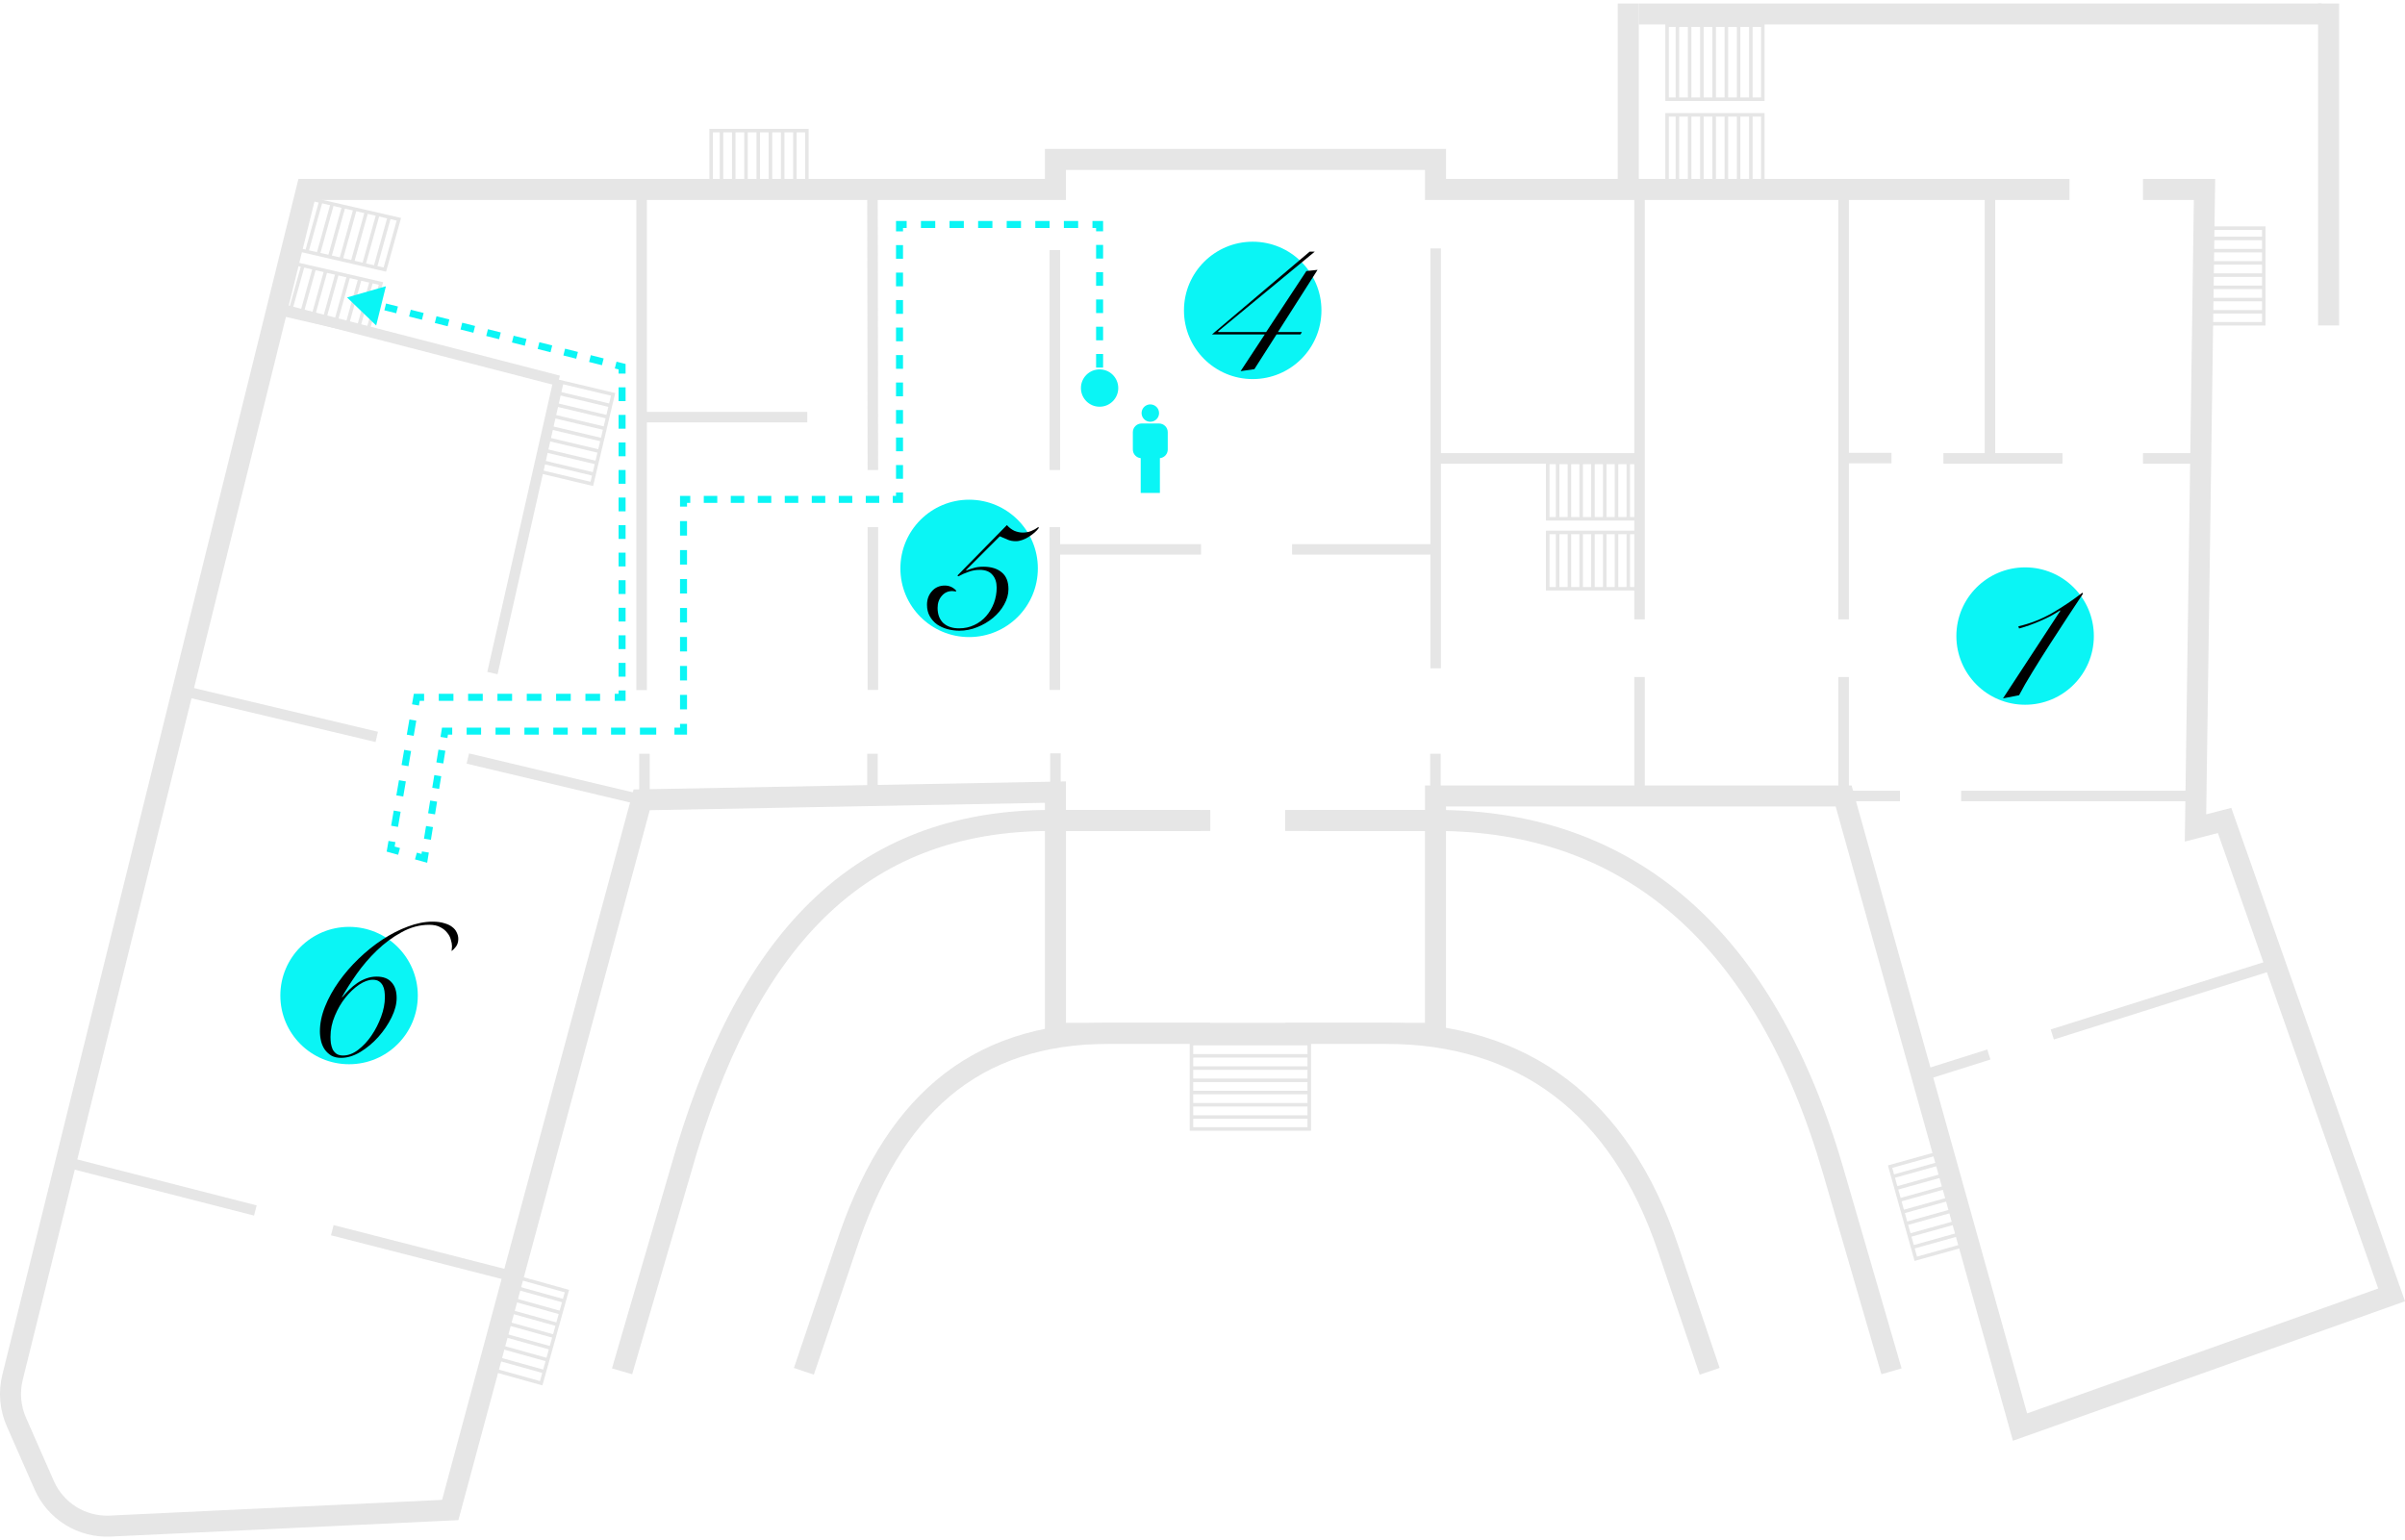 <?xml version="1.0" encoding="UTF-8"?> <svg xmlns="http://www.w3.org/2000/svg" width="687" height="440" viewBox="0 0 687 440" fill="none"> <g opacity="0.3"> <path fill-rule="evenodd" clip-rule="evenodd" d="M301.49 42.544L298.49 42.544V45.544V51.117H87.6H85.252L84.687 53.396L0.665 392.769L0.665 392.772C-0.542 397.665 -0.097 402.819 1.932 407.433L1.932 407.433L9.881 425.509L9.881 425.509C11.72 429.688 14.782 433.212 18.665 435.616C22.547 438.02 27.068 439.191 31.63 438.976L31.488 435.979L31.63 438.976L128.752 434.384L130.937 434.281L131.507 432.168L185.599 231.458L298.49 229.346V234.391V237.391H301.49H345.723V231.391H304.49V226.289V223.233L301.434 223.29L183.232 225.501L180.979 225.543L180.392 227.72L126.283 428.494L31.346 432.983C27.995 433.141 24.675 432.28 21.823 430.515C18.972 428.749 16.723 426.162 15.373 423.094L15.373 423.093L7.424 405.018C5.928 401.616 5.6 397.816 6.49 394.209L89.947 57.117H301.49H304.49V54.117V48.544L407.055 48.544V54.117V57.117L410.055 57.117L591.152 57.117V51.117L413.055 51.117V45.544V42.544L410.055 42.544L301.49 42.544ZM612.158 51.117V57.117L626.688 57.117L624.156 236.493L624.101 240.423L627.906 239.44L633.546 237.984L679.354 368.105L579.053 403.795L529.532 226.588L528.919 224.395H526.643H410.055H407.055V227.395V231.391H367.134V237.391H410.055H413.055V234.391V230.395H524.366L574.14 408.507L575.005 411.604L578.035 410.526L684.182 372.755L686.999 371.753L686.006 368.933L638.292 233.395L637.377 230.798L634.712 231.486L630.211 232.648L632.731 54.159L632.774 51.117H629.731L612.158 51.117Z" fill="#AAAAAA"></path> <path d="M104.82 95.36L108.824 80.986L83.346 75.117L79.342 89.491L104.82 95.36Z" stroke="#AAAAAA" stroke-miterlimit="10"></path> <path d="M106.083 80.354L102.038 94.873" stroke="#AAAAAA" stroke-miterlimit="10"></path> <path d="M102.827 79.604L98.822 93.978" stroke="#AAAAAA" stroke-miterlimit="10"></path> <path d="M99.568 78.854L95.564 93.228" stroke="#AAAAAA" stroke-miterlimit="10"></path> <path d="M96.309 78.103L92.305 92.477" stroke="#AAAAAA" stroke-miterlimit="10"></path> <path d="M93.058 77.354L89.054 91.728" stroke="#AAAAAA" stroke-miterlimit="10"></path> <path d="M89.795 76.602L85.791 90.976" stroke="#AAAAAA" stroke-miterlimit="10"></path> <path d="M86.537 75.852L82.532 90.226" stroke="#AAAAAA" stroke-miterlimit="10"></path> <path d="M109.934 77.015L113.938 62.641L88.46 56.772L84.456 71.146L109.934 77.015Z" stroke="#AAAAAA" stroke-miterlimit="10"></path> <path d="M111.197 62.009L107.152 76.528" stroke="#AAAAAA" stroke-miterlimit="10"></path> <path d="M107.941 61.26L103.937 75.633" stroke="#AAAAAA" stroke-miterlimit="10"></path> <path d="M104.682 60.51L100.678 74.883" stroke="#AAAAAA" stroke-miterlimit="10"></path> <path d="M101.423 59.759L97.419 74.132" stroke="#AAAAAA" stroke-miterlimit="10"></path> <path d="M98.172 59.009L94.168 73.383" stroke="#AAAAAA" stroke-miterlimit="10"></path> <path d="M94.91 58.258L90.905 72.631" stroke="#AAAAAA" stroke-miterlimit="10"></path> <path d="M91.651 57.508L87.647 71.881" stroke="#AAAAAA" stroke-miterlimit="10"></path> <path d="M367.13 295.203H410.045V234.397" stroke="#AAAAAA" stroke-width="6" stroke-miterlimit="10"></path> <path d="M301.491 234.397V295.203H301.757H345.718" stroke="#AAAAAA" stroke-width="6" stroke-miterlimit="10"></path> <path d="M72.937 345.818L18.742 331.935" stroke="#AAAAAA" stroke-width="3" stroke-miterlimit="10"></path> <path d="M146.59 364.679L94.922 351.448" stroke="#AAAAAA" stroke-width="3" stroke-miterlimit="10"></path> <path d="M107.623 210.522L51.923 197.285" stroke="#AAAAAA" stroke-width="3" stroke-miterlimit="10"></path> <path d="M183.285 228.501L133.636 216.702" stroke="#AAAAAA" stroke-width="3" stroke-miterlimit="10"></path> <path d="M183.285 54.123V197.158" stroke="#AAAAAA" stroke-width="3" stroke-miterlimit="10"></path> <path d="M79.207 88.003L159.56 108.767" stroke="#AAAAAA" stroke-width="3" stroke-miterlimit="10"></path> <path d="M249.224 54.123L249.338 134.274" stroke="#AAAAAA" stroke-width="3" stroke-miterlimit="10"></path> <path d="M230.598 119.17H183.445" stroke="#AAAAAA" stroke-width="3" stroke-miterlimit="10"></path> <path d="M249.341 150.585L249.341 197.104" stroke="#AAAAAA" stroke-width="3" stroke-miterlimit="10"></path> <path d="M301.327 71.443V134.274" stroke="#AAAAAA" stroke-width="3" stroke-miterlimit="10"></path> <path d="M301.327 150.585L301.327 197.104" stroke="#AAAAAA" stroke-width="3" stroke-miterlimit="10"></path> <path d="M410.105 70.974L410.105 190.93" stroke="#AAAAAA" stroke-width="3" stroke-miterlimit="10"></path> <path d="M468.344 193.413V227.395" stroke="#AAAAAA" stroke-width="3" stroke-miterlimit="10"></path> <path d="M468.344 54.123V176.938" stroke="#AAAAAA" stroke-width="3" stroke-miterlimit="10"></path> <path d="M526.636 193.413V227.395" stroke="#AAAAAA" stroke-width="3" stroke-miterlimit="10"></path> <path d="M526.636 54.123V176.938" stroke="#AAAAAA" stroke-width="3" stroke-miterlimit="10"></path> <path d="M442.114 132.113L442.114 148.208L468.423 148.208L468.423 132.113L442.114 132.113Z" stroke="#AAAAAA" stroke-miterlimit="10"></path> <path d="M444.947 148.208L444.947 131.951" stroke="#AAAAAA" stroke-miterlimit="10"></path> <path d="M448.312 148.206L448.312 132.112" stroke="#AAAAAA" stroke-miterlimit="10"></path> <path d="M451.672 148.206L451.672 132.112" stroke="#AAAAAA" stroke-miterlimit="10"></path> <path d="M455.039 148.206L455.039 132.112" stroke="#AAAAAA" stroke-miterlimit="10"></path> <path d="M458.399 148.206L458.399 132.112" stroke="#AAAAAA" stroke-miterlimit="10"></path> <path d="M461.768 148.206L461.768 132.112" stroke="#AAAAAA" stroke-miterlimit="10"></path> <path d="M465.128 148.206L465.128 132.112" stroke="#AAAAAA" stroke-miterlimit="10"></path> <path d="M442.114 152.106L442.114 168.2L468.423 168.2L468.423 152.106L442.114 152.106Z" stroke="#AAAAAA" stroke-miterlimit="10"></path> <path d="M444.947 168.201L444.947 151.944" stroke="#AAAAAA" stroke-miterlimit="10"></path> <path d="M448.312 168.199L448.312 152.105" stroke="#AAAAAA" stroke-miterlimit="10"></path> <path d="M451.672 168.199L451.672 152.105" stroke="#AAAAAA" stroke-miterlimit="10"></path> <path d="M455.039 168.199L455.039 152.105" stroke="#AAAAAA" stroke-miterlimit="10"></path> <path d="M458.399 168.199L458.399 152.105" stroke="#AAAAAA" stroke-miterlimit="10"></path> <path d="M461.768 168.199L461.768 152.105" stroke="#AAAAAA" stroke-miterlimit="10"></path> <path d="M465.128 168.199L465.128 152.105" stroke="#AAAAAA" stroke-miterlimit="10"></path> <path d="M153.384 134.516L169.052 138.238L175.137 112.659L159.469 108.937L153.384 134.516Z" stroke="#AAAAAA" stroke-miterlimit="10"></path> <path d="M169.703 135.482L153.876 131.722" stroke="#AAAAAA" stroke-miterlimit="10"></path> <path d="M170.478 132.214L154.81 128.492" stroke="#AAAAAA" stroke-miterlimit="10"></path> <path d="M171.259 128.946L155.591 125.224" stroke="#AAAAAA" stroke-miterlimit="10"></path> <path d="M172.037 125.672L156.369 121.95" stroke="#AAAAAA" stroke-miterlimit="10"></path> <path d="M172.814 122.405L157.146 118.682" stroke="#AAAAAA" stroke-miterlimit="10"></path> <path d="M173.596 119.131L157.928 115.408" stroke="#AAAAAA" stroke-miterlimit="10"></path> <path d="M174.369 115.863L158.701 112.14" stroke="#AAAAAA" stroke-miterlimit="10"></path> <path d="M612.158 130.952L628.162 130.952" stroke="#AAAAAA" stroke-width="3" stroke-miterlimit="10"></path> <path d="M555.144 130.952H589.152" stroke="#AAAAAA" stroke-width="3" stroke-miterlimit="10"></path> <path d="M526.636 130.866H540.31" stroke="#AAAAAA" stroke-width="3" stroke-miterlimit="10"></path> <path d="M568.451 54.123V130.866" stroke="#AAAAAA" stroke-width="3" stroke-miterlimit="10"></path> <path d="M586.249 295.53L649.905 275.43" stroke="#AAAAAA" stroke-width="3" stroke-miterlimit="10"></path> <path d="M548.974 307.304L568.125 301.257" stroke="#AAAAAA" stroke-width="3" stroke-miterlimit="10"></path> <path d="M140.665 192.283L159.562 108.767" stroke="#AAAAAA" stroke-width="3" stroke-miterlimit="10"></path> <path d="M184.086 215.337V228.501" stroke="#AAAAAA" stroke-width="3" stroke-miterlimit="10"></path> <path d="M249.224 215.337V228.501" stroke="#AAAAAA" stroke-width="3" stroke-miterlimit="10"></path> <path d="M301.491 215.228V228.392" stroke="#AAAAAA" stroke-width="3" stroke-miterlimit="10"></path> <path d="M410.043 215.337V228.501" stroke="#AAAAAA" stroke-width="3" stroke-miterlimit="10"></path> <path d="M468.121 130.952L410.105 130.952" stroke="#AAAAAA" stroke-width="3" stroke-miterlimit="10"></path> <path d="M560.211 227.396H627.282" stroke="#AAAAAA" stroke-width="3" stroke-miterlimit="10"></path> <path d="M526.636 227.396H542.722" stroke="#AAAAAA" stroke-width="3" stroke-miterlimit="10"></path> <path d="M369.095 156.942L410.105 156.942" stroke="#AAAAAA" stroke-width="3" stroke-miterlimit="10"></path> <path d="M301.077 156.942H343.088" stroke="#AAAAAA" stroke-width="3" stroke-miterlimit="10"></path> <path d="M373.995 295.197H340.354V322.522H373.995V295.197Z" stroke="#AAAAAA" stroke-miterlimit="10"></path> <path d="M340.354 298.146H374.327" stroke="#AAAAAA" stroke-miterlimit="10"></path> <path d="M340.354 301.638H373.989" stroke="#AAAAAA" stroke-miterlimit="10"></path> <path d="M340.354 305.135H373.989" stroke="#AAAAAA" stroke-miterlimit="10"></path> <path d="M340.354 308.627H373.989" stroke="#AAAAAA" stroke-miterlimit="10"></path> <path d="M340.354 312.119H373.989" stroke="#AAAAAA" stroke-miterlimit="10"></path> <path d="M340.354 315.611H373.989" stroke="#AAAAAA" stroke-miterlimit="10"></path> <path d="M340.354 319.109H373.989" stroke="#AAAAAA" stroke-miterlimit="10"></path> <path d="M203.149 37.31V53.954H230.492V37.31H203.149Z" stroke="#AAAAAA" stroke-miterlimit="10"></path> <path d="M206.104 53.954V37.147" stroke="#AAAAAA" stroke-miterlimit="10"></path> <path d="M209.597 53.953V37.31" stroke="#AAAAAA" stroke-miterlimit="10"></path> <path d="M213.094 53.953V37.31" stroke="#AAAAAA" stroke-miterlimit="10"></path> <path d="M216.591 53.953V37.31" stroke="#AAAAAA" stroke-miterlimit="10"></path> <path d="M220.084 53.953V37.31" stroke="#AAAAAA" stroke-miterlimit="10"></path> <path d="M223.581 53.953V37.31" stroke="#AAAAAA" stroke-miterlimit="10"></path> <path d="M227.07 53.953V37.31" stroke="#AAAAAA" stroke-miterlimit="10"></path> <path d="M476.213 32.808V53.954H503.555V32.808H476.213Z" stroke="#AAAAAA" stroke-miterlimit="10"></path> <path d="M479.167 53.953V32.601" stroke="#AAAAAA" stroke-miterlimit="10"></path> <path d="M482.656 53.954V32.808" stroke="#AAAAAA" stroke-miterlimit="10"></path> <path d="M486.153 53.954V32.808" stroke="#AAAAAA" stroke-miterlimit="10"></path> <path d="M489.654 53.954V32.808" stroke="#AAAAAA" stroke-miterlimit="10"></path> <path d="M493.146 53.954V32.808" stroke="#AAAAAA" stroke-miterlimit="10"></path> <path d="M496.64 53.954V32.808" stroke="#AAAAAA" stroke-miterlimit="10"></path> <path d="M500.133 53.954V32.808" stroke="#AAAAAA" stroke-miterlimit="10"></path> <path d="M476.213 7.205V28.351L503.555 28.351V7.205L476.213 7.205Z" stroke="#AAAAAA" stroke-miterlimit="10"></path> <path d="M479.167 28.35V6.998" stroke="#AAAAAA" stroke-miterlimit="10"></path> <path d="M482.656 28.351V7.205" stroke="#AAAAAA" stroke-miterlimit="10"></path> <path d="M486.153 28.351V7.205" stroke="#AAAAAA" stroke-miterlimit="10"></path> <path d="M489.654 28.351V7.205" stroke="#AAAAAA" stroke-miterlimit="10"></path> <path d="M493.146 28.351V7.205" stroke="#AAAAAA" stroke-miterlimit="10"></path> <path d="M496.64 28.351V7.205" stroke="#AAAAAA" stroke-miterlimit="10"></path> <path d="M500.133 28.351V7.205" stroke="#AAAAAA" stroke-miterlimit="10"></path> <path d="M646.653 65.172H629.998V92.497H646.653V65.172Z" stroke="#AAAAAA" stroke-miterlimit="10"></path> <path d="M629.998 68.115H646.822" stroke="#AAAAAA" stroke-miterlimit="10"></path> <path d="M629.998 71.606H646.653" stroke="#AAAAAA" stroke-miterlimit="10"></path> <path d="M629.998 75.105H646.653" stroke="#AAAAAA" stroke-miterlimit="10"></path> <path d="M629.998 78.596H646.653" stroke="#AAAAAA" stroke-miterlimit="10"></path> <path d="M629.998 82.088H646.653" stroke="#AAAAAA" stroke-miterlimit="10"></path> <path d="M629.998 85.581H646.653" stroke="#AAAAAA" stroke-miterlimit="10"></path> <path d="M629.998 89.078H646.653" stroke="#AAAAAA" stroke-miterlimit="10"></path> <path d="M161.945 368.85L146.975 364.675L139.626 390.995L154.597 395.169L161.945 368.85Z" stroke="#AAAAAA" stroke-miterlimit="10"></path> <path d="M146.201 367.519L161.32 371.735" stroke="#AAAAAA" stroke-miterlimit="10"></path> <path d="M145.26 370.883L160.234 375.058" stroke="#AAAAAA" stroke-miterlimit="10"></path> <path d="M144.322 374.249L159.29 378.423" stroke="#AAAAAA" stroke-miterlimit="10"></path> <path d="M143.384 377.613L158.352 381.788" stroke="#AAAAAA" stroke-miterlimit="10"></path> <path d="M142.438 380.979L157.406 385.153" stroke="#AAAAAA" stroke-miterlimit="10"></path> <path d="M141.505 384.344L156.473 388.518" stroke="#AAAAAA" stroke-miterlimit="10"></path> <path d="M140.56 387.708L155.533 391.883" stroke="#AAAAAA" stroke-miterlimit="10"></path> <path d="M547.256 359.611L562.227 355.437L554.878 329.117L539.908 333.291L547.256 359.611Z" stroke="#AAAAAA" stroke-miterlimit="10"></path> <path d="M555.684 331.935L540.565 336.151" stroke="#AAAAAA" stroke-miterlimit="10"></path> <path d="M556.619 335.3L541.651 339.474" stroke="#AAAAAA" stroke-miterlimit="10"></path> <path d="M557.563 338.665L542.589 342.839" stroke="#AAAAAA" stroke-miterlimit="10"></path> <path d="M558.503 342.03L543.535 346.204" stroke="#AAAAAA" stroke-miterlimit="10"></path> <path d="M559.44 345.396L544.473 349.57" stroke="#AAAAAA" stroke-miterlimit="10"></path> <path d="M560.382 348.76L545.414 352.935" stroke="#AAAAAA" stroke-miterlimit="10"></path> <path d="M561.316 352.125L546.348 356.3" stroke="#AAAAAA" stroke-miterlimit="10"></path> <path fill-rule="evenodd" clip-rule="evenodd" d="M343.042 231.391H300.161C271.799 231.391 249.17 240.366 231.327 257.84C213.576 275.224 200.777 300.804 191.535 333.658L191.531 333.672L174.818 390.922L180.578 392.603L197.299 335.325L197.303 335.311L197.307 335.297C206.406 302.947 218.82 278.486 235.525 262.127C252.139 245.857 273.21 237.391 300.161 237.391H343.042V231.391ZM373.872 237.391H410.184C437.189 237.391 459.997 245.54 478.431 261.707C496.912 277.915 511.21 302.371 520.777 335.321L520.777 335.322L537.431 392.6L543.193 390.925L526.539 333.648L526.538 333.647C516.76 299.967 501.978 274.377 482.387 257.196C462.749 239.973 438.492 231.391 410.184 231.391H373.872V237.391Z" fill="#AAAAAA"></path> <path d="M488.372 391.762L476.488 356.638C462.686 315.732 434.987 295.197 395.519 295.197H316.998C277.529 295.197 254.63 316.602 241.548 356.614L229.633 391.762" stroke="#AAAAAA" stroke-width="6" stroke-miterlimit="10"></path> <line x1="468.121" y1="3.998" x2="663.172" y2="3.998" stroke="#AAAAAA" stroke-width="6"></line> <line x1="665.171" y1="1" x2="665.171" y2="92.966" stroke="#AAAAAA" stroke-width="6"></line> <line x1="465.121" y1="53.98" x2="465.121" y2="1" stroke="#AAAAAA" stroke-width="6"></line> </g> <ellipse cx="99.713" cy="284.414" rx="19.634" ry="19.622" fill="#0AF5F5"></ellipse> <path d="M109.941 284.946C109.941 284.348 109.904 283.75 109.829 283.152C109.754 282.554 109.586 282.012 109.324 281.526C109.063 281.04 108.708 280.648 108.259 280.349C107.811 280.049 107.212 279.9 106.465 279.9C105.306 279.9 104.016 280.367 102.596 281.302C101.213 282.236 99.904 283.47 98.671 285.002C97.475 286.498 96.466 288.236 95.643 290.217C94.821 292.161 94.41 294.161 94.41 296.217C94.41 296.815 94.447 297.431 94.522 298.067C94.634 298.702 94.802 299.282 95.026 299.805C95.288 300.291 95.643 300.702 96.092 301.039C96.578 301.375 97.213 301.543 97.998 301.543C99.456 301.543 100.895 301.001 102.316 299.917C103.736 298.833 105.007 297.469 106.128 295.824C107.25 294.179 108.166 292.385 108.876 290.441C109.586 288.497 109.941 286.666 109.941 284.946ZM97.774 284.89C98.372 284.18 99.026 283.47 99.736 282.76C100.447 282.049 101.213 281.414 102.035 280.853C102.858 280.292 103.736 279.844 104.671 279.507C105.605 279.171 106.577 279.003 107.586 279.003C109.493 279.003 110.913 279.545 111.848 280.629C112.819 281.676 113.305 283.171 113.305 285.115C113.305 286.834 112.819 288.684 111.848 290.666C110.876 292.647 109.623 294.497 108.091 296.217C106.558 297.936 104.839 299.375 102.932 300.534C101.063 301.655 99.232 302.216 97.437 302.216C96.391 302.216 95.475 302.011 94.69 301.599C93.942 301.151 93.307 300.571 92.784 299.861C92.298 299.151 91.942 298.347 91.718 297.45C91.494 296.516 91.382 295.581 91.382 294.647C91.382 292.366 91.868 290.011 92.84 287.582C93.811 285.152 95.12 282.778 96.765 280.461C98.409 278.143 100.297 275.956 102.428 273.9C104.596 271.807 106.876 269.975 109.268 268.405C111.661 266.835 114.072 265.602 116.501 264.705C118.969 263.77 121.324 263.303 123.566 263.303C124.875 263.303 125.996 263.453 126.931 263.752C127.865 264.013 128.613 264.368 129.173 264.817C129.772 265.265 130.201 265.789 130.463 266.387C130.762 266.985 130.912 267.602 130.912 268.237C130.912 269.06 130.706 269.77 130.295 270.368C129.884 270.929 129.454 271.377 129.005 271.714C129.043 271.415 129.061 271.19 129.061 271.041C129.099 270.891 129.117 270.667 129.117 270.368C129.117 269.807 129.005 269.172 128.781 268.462C128.594 267.714 128.239 267.041 127.716 266.443C127.23 265.808 126.576 265.284 125.753 264.873C124.931 264.424 123.884 264.2 122.613 264.2C119.884 264.2 117.249 264.91 114.707 266.331C112.165 267.714 109.81 269.452 107.642 271.545C105.512 273.601 103.587 275.844 101.867 278.274C100.185 280.666 98.783 282.872 97.662 284.89H97.774Z" fill="black"></path> <ellipse cx="276.834" cy="162.379" rx="19.634" ry="19.622" fill="#0AF5F5"></ellipse> <path d="M287.622 150.014C288.257 150.725 288.968 151.267 289.753 151.64C290.575 151.977 291.36 152.145 292.108 152.145C293.042 152.145 293.865 151.996 294.575 151.697C295.322 151.397 295.995 151.024 296.593 150.575L296.762 150.799C296.463 151.248 296.051 151.697 295.528 152.145C295.005 152.594 294.444 153.005 293.846 153.379C293.248 153.752 292.631 154.052 291.996 154.276C291.36 154.5 290.762 154.612 290.201 154.612C289.342 154.612 288.594 154.481 287.958 154.22C287.323 153.958 286.538 153.622 285.603 153.21L275.959 162.855L276.071 162.967C276.819 162.668 277.548 162.425 278.258 162.238C279.006 162.014 279.884 161.901 280.894 161.901C283.136 161.901 284.893 162.443 286.164 163.527C287.435 164.574 288.071 166.163 288.071 168.293C288.071 169.789 287.659 171.265 286.837 172.723C286.052 174.144 284.987 175.414 283.641 176.536C282.333 177.62 280.837 178.498 279.155 179.171C277.511 179.844 275.81 180.18 274.053 180.18C272.894 180.18 271.754 180.031 270.633 179.732C269.549 179.433 268.558 178.984 267.661 178.386C266.801 177.751 266.11 176.966 265.586 176.031C265.063 175.097 264.801 174.013 264.801 172.779C264.801 171.247 265.268 169.957 266.203 168.91C267.137 167.826 268.371 167.284 269.904 167.284C271.175 167.284 272.259 167.77 273.156 168.742L273.1 168.966C272.913 168.929 272.726 168.91 272.539 168.91C272.389 168.873 272.221 168.854 272.034 168.854C270.801 168.854 269.792 169.321 269.007 170.256C268.222 171.153 267.829 172.293 267.829 173.676C267.829 175.508 268.371 176.947 269.455 177.994C270.576 179.003 272.072 179.508 273.941 179.508C275.548 179.508 277.006 179.19 278.314 178.554C279.66 177.919 280.8 177.059 281.735 175.975C282.669 174.891 283.398 173.658 283.921 172.275C284.445 170.854 284.706 169.396 284.706 167.901C284.706 166.331 284.295 165.097 283.473 164.2C282.688 163.266 281.473 162.799 279.828 162.799C278.744 162.799 277.697 162.985 276.688 163.359C275.679 163.696 274.707 164.126 273.773 164.649L273.492 164.425L287.622 150.014Z" fill="black"></path> <ellipse cx="357.842" cy="88.674" rx="19.634" ry="19.622" fill="#0AF5F5"></ellipse> <path d="M365.042 94.869H371.883L371.49 95.542H364.65L358.314 105.466L354.389 106.027L361.286 95.542H346.202L374.126 71.88H375.584L347.997 94.644V94.869H361.678L373.173 77.431L376.369 77.094L365.042 94.869Z" fill="black"></path> <ellipse cx="578.482" cy="181.711" rx="19.634" ry="19.622" fill="#0AF5F5"></ellipse> <path d="M588.538 174.505L588.426 174.393C587.641 174.916 586.781 175.439 585.847 175.963C584.912 176.449 583.922 176.916 582.875 177.365C581.866 177.813 580.838 178.224 579.791 178.598C578.745 178.972 577.735 179.29 576.763 179.551L576.539 178.935C579.941 178.15 583.174 176.879 586.239 175.122C589.305 173.327 592.164 171.402 594.818 169.346L595.042 169.571C593.809 171.44 592.351 173.645 590.669 176.187C588.987 178.729 587.286 181.346 585.566 184.037C583.847 186.691 582.202 189.308 580.632 191.887C579.062 194.429 577.773 196.672 576.763 198.615L572.166 199.513L588.538 174.505Z" fill="black"></path> <path d="M308.771 110.861C308.771 113.806 311.159 116.194 314.105 116.194C317.05 116.194 319.438 113.806 319.438 110.861C319.438 107.915 317.05 105.527 314.105 105.527C311.159 105.527 308.771 107.915 308.771 110.861ZM314.105 64.129H315.105V63.129H314.105V64.129ZM256.952 64.129V63.129H255.952V64.129H256.952ZM256.952 142.665V143.665H257.952V142.665H256.952ZM195.253 142.665V141.665H194.253V142.665H195.253ZM195.253 208.868V209.868H196.253V208.868H195.253ZM127.115 208.868V207.868H126.264L126.128 208.708L127.115 208.868ZM111.59 242.571L110.605 242.402L110.451 243.295L111.325 243.535L111.59 242.571ZM119.054 199.211V198.211H118.211L118.068 199.042L119.054 199.211ZM177.702 199.211V200.211H178.702V199.211H177.702ZM111.59 88.065L111.835 87.095L111.831 87.094L111.59 88.065ZM99.142 84.974L107.456 92.987L110.238 81.78L99.142 84.974ZM121.214 245.215L120.949 246.179L122.022 246.474L122.201 245.375L121.214 245.215ZM177.702 104.756H178.702V103.977L177.947 103.787L177.702 104.756ZM103.569 87.104L106.681 87.876L107.163 85.935L104.051 85.163L103.569 87.104ZM109.793 88.649L111.349 89.035L111.831 87.094L110.275 86.708L109.793 88.649ZM111.346 89.034L113.182 89.498L113.672 87.559L111.835 87.095L111.346 89.034ZM116.855 90.425L120.528 91.353L121.017 89.414L117.344 88.486L116.855 90.425ZM124.201 92.28L127.874 93.207L128.363 91.268L124.69 90.341L124.201 92.28ZM131.546 94.135L135.219 95.062L135.709 93.123L132.036 92.195L131.546 94.135ZM138.892 95.989L142.565 96.916L143.055 94.977L139.382 94.05L138.892 95.989ZM146.238 97.844L149.911 98.771L150.4 96.832L146.728 95.905L146.238 97.844ZM153.584 99.698L157.257 100.626L157.746 98.687L154.073 97.759L153.584 99.698ZM160.929 101.553L164.602 102.48L165.092 100.541L161.419 99.614L160.929 101.553ZM168.275 103.408L171.948 104.335L172.438 102.396L168.765 101.468L168.275 103.408ZM175.621 105.262L177.457 105.726L177.947 103.787L176.111 103.323L175.621 105.262ZM176.702 104.756V106.724H178.702V104.756H176.702ZM176.702 110.66V114.595H178.702V110.66H176.702ZM176.702 118.531V122.467H178.702V118.531H176.702ZM176.702 126.402V130.338H178.702V126.402H176.702ZM176.702 134.273V138.209H178.702V134.273H176.702ZM176.702 142.145V146.08H178.702V142.145H176.702ZM176.702 150.016V153.952H178.702V150.016H176.702ZM176.702 157.887V161.823H178.702V157.887H176.702ZM176.702 165.758V169.694H178.702V165.758H176.702ZM176.702 173.63V177.565H178.702V173.63H176.702ZM176.702 181.501V185.437H178.702V181.501H176.702ZM176.702 189.372V193.308H178.702V189.372H176.702ZM176.702 197.243V199.211H178.702V197.243H176.702ZM177.702 198.211H175.608V200.211H177.702V198.211ZM171.418 198.211H167.229V200.211H171.418V198.211ZM163.04 198.211H158.851V200.211H163.04V198.211ZM154.662 198.211H150.473V200.211H154.662V198.211ZM146.284 198.211H142.094V200.211H146.284V198.211ZM137.905 198.211H133.716V200.211H137.905V198.211ZM129.527 198.211H125.338V200.211H129.527V198.211ZM121.149 198.211H119.054V200.211H121.149V198.211ZM118.068 199.042L117.695 201.21L119.666 201.549L120.039 199.381L118.068 199.042ZM116.949 205.546L116.203 209.882L118.174 210.221L118.92 205.885L116.949 205.546ZM115.456 214.218L114.71 218.554L116.681 218.893L117.427 214.557L115.456 214.218ZM113.963 222.89L113.217 227.226L115.188 227.565L115.935 223.229L113.963 222.89ZM112.471 231.562L111.724 235.898L113.695 236.237L114.442 231.901L112.471 231.562ZM110.978 240.234L110.605 242.402L112.576 242.741L112.949 240.573L110.978 240.234ZM111.325 243.535L113.731 244.196L114.261 242.268L111.855 241.607L111.325 243.535ZM118.543 245.518L120.949 246.179L121.479 244.251L119.073 243.59L118.543 245.518ZM122.201 245.375L122.496 243.558L120.522 243.238L120.227 245.055L122.201 245.375ZM123.086 239.923L123.676 236.289L121.702 235.968L121.112 239.603L123.086 239.923ZM124.266 232.654L124.856 229.019L122.882 228.699L122.292 232.333L124.266 232.654ZM125.446 225.385L126.036 221.75L124.062 221.429L123.472 225.064L125.446 225.385ZM126.626 218.115L127.217 214.48L125.242 214.16L124.652 217.795L126.626 218.115ZM127.807 210.846L128.102 209.028L126.128 208.708L125.832 210.525L127.807 210.846ZM127.115 209.868H129.177V207.868H127.115V209.868ZM133.302 209.868H137.426V207.868H133.302V209.868ZM141.551 209.868H145.676V207.868H141.551V209.868ZM149.801 209.868H153.926V207.868H149.801V209.868ZM158.05 209.868H162.175V207.868H158.05V209.868ZM166.3 209.868H170.425V207.868H166.3V209.868ZM174.549 209.868H178.674V207.868H174.549V209.868ZM182.799 209.868H184.861V207.868H182.799V209.868ZM184.861 209.868H187.459V207.868H184.861V209.868ZM192.655 209.868H195.253V207.868H192.655V209.868ZM196.253 208.868V206.799H194.253V208.868H196.253ZM196.253 202.662V198.524H194.253V202.662H196.253ZM196.253 194.386V190.248H194.253V194.386H196.253ZM196.253 186.111V181.973H194.253V186.111H196.253ZM196.253 177.835V173.697H194.253V177.835H196.253ZM196.253 169.56V165.422H194.253V169.56H196.253ZM196.253 161.284V157.147H194.253V161.284H196.253ZM196.253 153.009V148.871H194.253V153.009H196.253ZM196.253 144.733V142.665H194.253V144.733H196.253ZM195.253 143.665H197.181V141.665H195.253V143.665ZM201.037 143.665H204.893V141.665H201.037V143.665ZM208.749 143.665H212.606V141.665H208.749V143.665ZM216.462 143.665H220.318V141.665H216.462V143.665ZM224.174 143.665H228.03V141.665H224.174V143.665ZM231.887 143.665H235.743V141.665H231.887V143.665ZM239.599 143.665H243.455V141.665H239.599V143.665ZM247.311 143.665H251.168V141.665H247.311V143.665ZM255.024 143.665H256.952V141.665H255.024V143.665ZM257.952 142.665V140.701H255.952V142.665H257.952ZM257.952 136.774V132.848H255.952V136.774H257.952ZM257.952 128.921V124.994H255.952V128.921H257.952ZM257.952 121.067V117.14H255.952V121.067H257.952ZM257.952 113.214V109.287H255.952V113.214H257.952ZM257.952 105.36V101.433H255.952V105.36H257.952ZM257.952 97.507V93.58H255.952V97.507H257.952ZM257.952 89.653V85.726H255.952V89.653H257.952ZM257.952 81.799V77.873H255.952V81.799H257.952ZM257.952 73.946V70.019H255.952V73.946H257.952ZM257.952 66.092V64.129H255.952V66.092H257.952ZM256.952 65.129H258.993V63.129H256.952V65.129ZM263.075 65.129H267.158V63.129H263.075V65.129ZM271.24 65.129H275.322V63.129H271.24V65.129ZM279.405 65.129H283.487V63.129H279.405V65.129ZM287.569 65.129H291.652V63.129H287.569V65.129ZM295.734 65.129H299.817V63.129H295.734V65.129ZM303.899 65.129H307.981V63.129H303.899V65.129ZM312.064 65.129H314.105V63.129H312.064V65.129ZM313.105 64.129V66.076H315.105V64.129H313.105ZM313.105 69.97V73.865H315.105V69.97H313.105ZM313.105 77.759V81.653H315.105V77.759H313.105ZM313.105 85.548V89.442H315.105V85.548H313.105ZM313.105 93.336V97.231H315.105V93.336H313.105ZM313.105 101.125V105.019H315.105V101.125H313.105ZM313.105 108.914V110.861H315.105V108.914H313.105Z" fill="#0AF5F5"></path> <path d="M331.091 118.009C331.091 118.5 330.945 118.98 330.671 119.388C330.397 119.796 330.008 120.114 329.552 120.302C329.096 120.49 328.594 120.539 328.11 120.443C327.626 120.348 327.182 120.112 326.833 119.765C326.484 119.418 326.246 118.976 326.15 118.495C326.053 118.014 326.103 117.515 326.291 117.062C326.48 116.608 326.8 116.221 327.21 115.948C327.62 115.676 328.103 115.53 328.596 115.53C329.258 115.53 329.892 115.791 330.36 116.256C330.828 116.721 331.091 117.352 331.091 118.009" fill="#0AF5F5"></path> <path d="M331.091 120.985H326.098C325.437 120.985 324.802 121.246 324.335 121.711C323.867 122.176 323.604 122.806 323.604 123.464V128.423C323.605 129.038 323.834 129.631 324.249 130.086C324.663 130.542 325.233 130.829 325.848 130.891V140.821H331.33V130.89C331.945 130.828 332.515 130.542 332.93 130.086C333.345 129.63 333.574 129.037 333.574 128.422V123.464C333.574 122.808 333.313 122.179 332.847 121.715C332.382 121.25 331.75 120.988 331.091 120.985Z" fill="#0AF5F5"></path> </svg> 